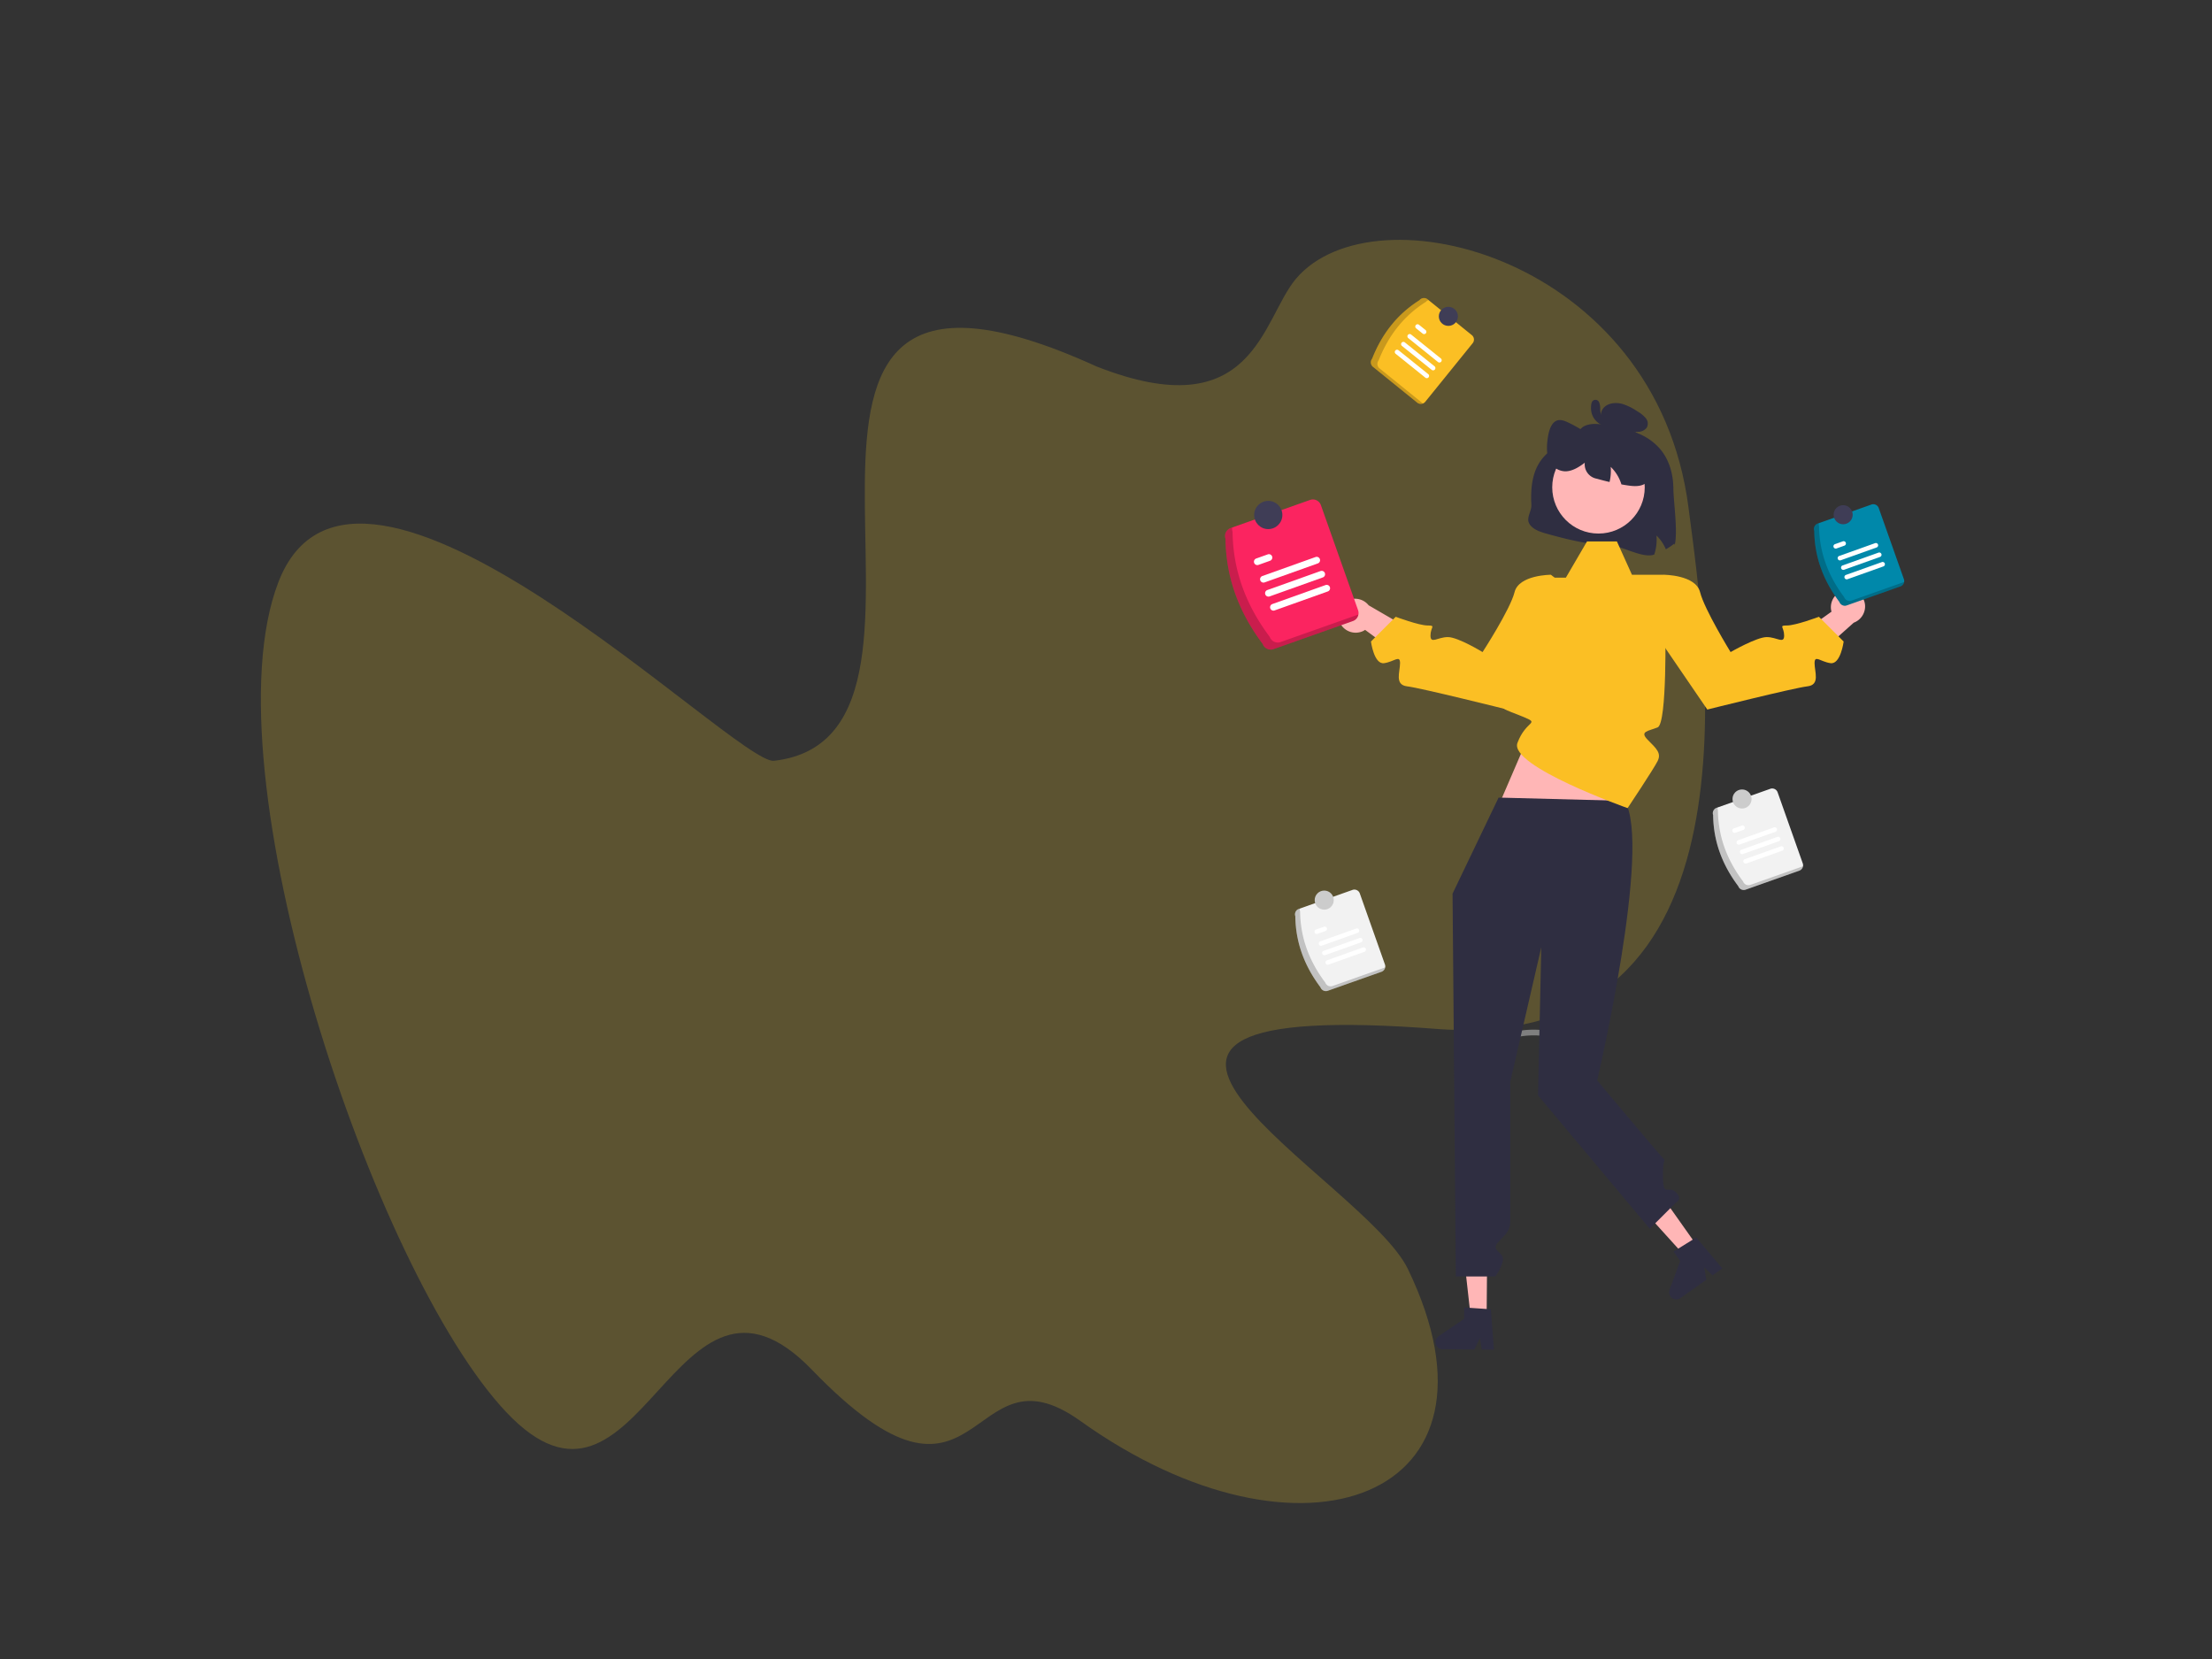 <?xml version="1.0" encoding="UTF-8" standalone="no"?>
<svg
   id="e31aac95-aad9-45a5-a5d0-015cb8507048"
   data-name="Layer 1"
   width="800"
   height="600"
   viewBox="0 0 800 600"
   version="1.1"
   sodipodi:docname="methods.svg"
   inkscape:version="1.2.2 (b0a8486541, 2022-12-01)"
   xmlns:inkscape="http://www.inkscape.org/namespaces/inkscape"
   xmlns:sodipodi="http://sodipodi.sourceforge.net/DTD/sodipodi-0.dtd"
   xmlns="http://www.w3.org/2000/svg"
   xmlns:svg="http://www.w3.org/2000/svg">
  <rect x="0" y="0" width="800" height="600" fill="#333333" stroke="none"/>
  <defs
     id="defs16679" />
  <sodipodi:namedview
     id="namedview16677"
     pagecolor="#ffffff"
     bordercolor="#000000"
     borderopacity="0.25"
     inkscape:showpageshadow="2"
     inkscape:pageopacity="0.0"
     inkscape:pagecheckerboard="0"
     inkscape:deskcolor="#d1d1d1"
     showgrid="false"
     inkscape:zoom="3.1476262"
     inkscape:cx="414.4393"
     inkscape:cy="319.60593"
     inkscape:window-width="930"
     inkscape:window-height="1008"
     inkscape:window-x="2890"
     inkscape:window-y="52"
     inkscape:window-maximized="0"
     inkscape:current-layer="layer2" />
  <g
     inkscape:groupmode="layer"
     id="layer2"
     inkscape:label="Layer 1"
     transform="matrix(1,0,0,0.934,-8.991,46.446)"
     style="opacity:0.2;fill:#ffd42a;stroke-width:1.035">
    <path
       id="XMLID_46_"
       class="st2"
       d="M 619.651,146.742 C 607.969,49.932 506.088,22.41 477.728,58.174 465.236,73.992 462.624,116.265 405.513,92.148 256.654,19.522 369.915,234.902 288.927,244.868 275.161,246.604 137.558,97.337 109.606,175.88 c -26.097,73.252 34.685,266.881 82.395,321.107 48.847,55.515 60.679,-71.635 110.62,-16.332 62.072,68.884 55.749,-11.806 97.024,19.775 79.941,61.27 158.619,30.103 118.53,-58.768 -15.848,-35.09 -146.753,-106.211 11.722,-92.867 118.539,8.23 96.388,-147.38 89.754,-202.054 z"
       style="fill:#ffd42a;stroke-width:1.035"
       sodipodi:nodetypes="ccccccccccc" />
  </g>
  <g
     id="g5069"
     transform="matrix(0.69,0,0,0.69,441.821,107.79)"
     style="stroke-width:1.449">
    <path
       d="m 154.772,387.357 a 44.328,44.328 0 0 1 12.828,-0.696 1.512,1.512 0 0 0 1.5,-1.5 1.531,1.531 0 0 0 -1.5,-1.5 47.114,47.114 0 0 0 -13.625,0.803 1.5,1.5 0 0 0 0.798,2.893 z"
       fill="#cccccc"
       opacity="0.5"
       style="isolation:isolate;stroke-width:1.696"
       id="path16524" />
    <path
       d="M 51.796,361.264 C 43.547,350.292 38.78,338.022 38.624,324.034 a 3.018,3.018 0 0 1 1.837,-3.848 l 28.116,-9.948 a 3.018,3.018 0 0 1 3.848,1.837 l 13.173,37.229 a 3.018,3.018 0 0 1 -1.836,3.848 l -28.116,9.948 a 3.018,3.018 0 0 1 -3.848,-1.836 z"
       fill="#f2f2f2"
       id="path16526"
       style="stroke-width:1.696" />
    <path
       d="m 58.144,360.6 a 3.018,3.018 0 0 1 -3.848,-1.836 C 46.047,347.792 41.28,335.522 41.124,321.534 a 2.979,2.979 0 0 1 -0.11,-1.543 l -0.553,0.196 a 3.018,3.018 0 0 0 -1.837,3.848 c 0.156,13.988 4.924,26.257 13.173,37.229 a 3.018,3.018 0 0 0 3.848,1.836 l 28.116,-9.948 a 3.005,3.005 0 0 0 1.947,-2.304 z"
       opacity="0.2"
       style="isolation:isolate;stroke-width:1.696"
       id="path16528" />
    <path
       d="m 71.316,332.735 -18.823,6.719 a 1.199,1.199 0 0 1 -0.806,-2.259 L 70.51,330.476 a 1.199,1.199 0 0 1 0.806,2.259 z"
       fill="#ffffff"
       id="path16530"
       style="stroke-width:1.696" />
    <path
       d="m 54.424,331.782 -4.141,1.478 a 1.199,1.199 0 1 1 -0.813,-2.256 l 0.007,-0.003 4.141,-1.478 a 1.199,1.199 0 0 1 0.806,2.259 z"
       fill="#ffffff"
       id="path16532"
       style="stroke-width:1.696" />
    <path
       d="m 74.861,342.665 -18.823,6.719 a 1.199,1.199 0 0 1 -0.806,-2.259 l 18.823,-6.719 a 1.199,1.199 0 0 1 0.813,2.256 z"
       fill="#ffffff"
       id="path16534"
       style="stroke-width:1.696" />
    <path
       d="m 73.089,337.7 -18.823,6.719 a 1.199,1.199 0 0 1 -0.809,-2.258 l 0.003,-9.4e-4 18.823,-6.719 a 1.199,1.199 0 0 1 0.806,2.259 z"
       fill="#ffffff"
       id="path16536"
       style="stroke-width:1.696" />
    <circle
       cx="53.77"
       cy="315.572"
       r="5"
       fill="#cccccc"
       id="circle16538"
       style="stroke-width:1.696" />
    <path
       d="m 236.77,99.612 c 0.08,7.32 2.41,22.56 0.74,29.73 l -0.27,-0.6 a 32.902,32.902 0 0 1 -4.41,2.95 21.133,21.133 0 0 0 -4.9,-7.2 25.297,25.297 0 0 1 -1.17,9.96 c -6.25,2.25 -17.22,-4.84 -24.02,-4.99 -10.94,-0.25 -21.6,-2.97 -32.05,-5.85 -3.71,-1.02 -7.79,-2.35 -9.47,-5.43 -1.68,-3.08 1.327,-6.405 1.13,-9.88 -1.401,-24.756 10.39,-28.905 21.61,-35.52 2.469,-1.456 3.68,-4.59 6.47,-5.81 3.87,-1.69 8.48,-0.88 12.69,-0.03 a 6.413,6.413 0 0 1 -4.24,-4.64 5.785,5.785 0 0 1 2.26,-5.6 c 2.32,-1.79 5.78,-2.01 8.74,-1.25 a 29.211,29.211 0 0 1 8.02,3.94 15.93,15.93 0 0 1 4.4,3.56 4.412,4.412 0 0 1 0.52,5 5.715,5.715 0 0 1 -4.47,2.17 14.96,14.96 0 0 1 -3.94,-0.41 29.973,29.973 0 0 1 15.27,9.24 c 5.01,5.83 7,13.34 7.09,20.66 z"
       fill="#2f2e41"
       id="path16540"
       style="stroke-width:1.696" />
    <path
       d="m 61.97,170.156 a 9.159,9.159 0 0 0 11.961,4.485 8.786,8.786 0 0 0 1.267,-0.711 l 25.749,18.918 14.196,-9.688 -38.075,-22.102 a 9.133,9.133 0 0 0 -10.823,-2.68 8.74,8.74 0 0 0 -4.376,11.56 v 0 q 0.049,0.109 0.102,0.217 z"
       fill="#ffb6b6"
       id="path16542"
       style="stroke-width:1.696" />
    <path
       d="m 327.36,152.988 a 9.159,9.159 0 0 0 -7.983,9.972 8.785,8.785 0 0 0 0.282,1.425 l -25.989,18.586 4.791,16.506 32.85,-29.31 a 9.133,9.133 0 0 0 5.914,-9.453 8.74,8.74 0 0 0 -9.625,-7.755 q -0.119,0.013 -0.238,0.029 z"
       fill="#ffb6b6"
       id="path16544"
       style="stroke-width:1.696" />
    <polygon
       points="126.823,500.797 139.175,500.901 138.897,533.902 130.527,533.831 "
       fill="#ffb6b6"
       id="polygon16546"
       style="stroke-width:1.696" />
    <path
       d="m 112.089,547.211 a 3.747,3.747 0 0 0 3.71,3.775 l 16.64,0.139 2.913,-5.905 1.07,5.935 6.279,0.057 -1.585,-21.168 -2.184,-0.145 -8.91,-0.614 -2.875,-0.193 -0.05,5.989 -13.367,9.066 a 3.741,3.741 0 0 0 -1.64,3.064 z"
       fill="#2f2e41"
       id="path16548"
       style="stroke-width:1.696" />
    <polygon
       points="220.08,477.013 230.165,469.88 249.221,496.825 242.388,501.657 "
       fill="#ffb6b6"
       id="polygon16550"
       style="stroke-width:1.696" />
    <path
       d="m 235.241,523.288 a 3.747,3.747 0 0 0 5.216,0.896 l 13.585,-9.61 -1.086,-6.494 4.336,4.191 5.129,-3.622 -13.654,-16.252 -1.858,1.158 -7.59,4.707 -2.445,1.523 3.458,4.89 -5.551,15.168 a 3.74,3.74 0 0 0 0.459,3.444 z"
       fill="#2f2e41"
       id="path16552"
       style="stroke-width:1.696" />
    <polygon
       points="225.481,209.619 209.33,268.537 145.174,266.074 169.485,209.619 "
       fill="#ffb6b6"
       id="polygon16554"
       style="stroke-width:1.696" />
    <path
       d="m 145.174,261.835 -24.137,50.352 1.723,200.657 h 20.673 c 0,0 4.02,-5.421 4.02,-9.22 0,-3.799 -6.837,-4.349 -2.279,-9.012 4.558,-4.663 6.078,-6.182 6.078,-10.74 v -72.924 l 16.301,-70.692 -1.723,77.674 58.575,69.909 13.645,-13.645 c 0,0 3.99,-1.759 0,-5.537 -3.99,-3.778 -6.479,2.895 -6.754,-7.659 -0.275,-10.553 2.004,-8.274 -0.275,-10.553 -2.279,-2.279 -34.181,-40.362 -34.181,-40.362 0,0 28.863,-122.974 14.428,-146.525 z"
       fill="#2f2e41"
       id="path16560"
       style="stroke-width:1.696" />
    <path
       d="m 212.788,267.357 c 0,0 -62.296,-22.031 -57.737,-34.187 4.558,-12.155 12.215,-9.816 3.069,-13.645 -9.146,-3.828 -15.206,-4.588 -9.517,-9.906 5.689,-5.318 14.045,-10.636 14.045,-15.954 0,-5.318 6.837,-47.101 6.837,-47.101 h 10.945 l 11.086,-18.993 h 15.661 l 7.89,17.473 h 16.66 l 0.814,26.59 c 0,0 1.077,51.367 -4.02,53.412 -5.097,2.046 -9.655,2.046 -5.097,6.604 4.558,4.558 7.154,6.915 5.097,11.055 -2.058,4.139 -15.732,24.651 -15.732,24.651 z"
       fill="#e6e6e6"
       id="path16562"
       style="fill:#fbbf24;stroke-width:1.449" />
    <path
       d="m 221.904,152.642 9.822,-7.597 c 0,0 16.767,0 19.046,9.116 2.279,9.116 15.997,31.41 15.997,31.41 0,0 13.632,-7.86 18.95,-7.86 5.318,0 9.116,3.799 9.116,-0.76 0,-4.558 -3.039,-5.318 1.519,-5.318 4.558,0 16.713,-4.558 16.713,-4.558 l 12.966,12.966 c 0,0 -1.57,12.104 -6.888,11.345 -5.318,-0.76 -8.357,-4.558 -8.357,0 0,4.558 3.039,11.396 -3.799,12.155 -6.837,0.76 -52.419,12.155 -52.419,12.155 l -31.148,-45.582 z"
       fill="#e6e6e6"
       id="path16564"
       style="fill:#fbbf24;stroke-width:1.449" />
    <path
       d="m 182.4,152.642 -9.822,-7.597 c 0,0 -16.767,0 -19.046,9.116 -2.279,9.116 -16.762,31.41 -16.762,31.41 0,0 -12.867,-7.86 -18.185,-7.86 -5.318,0 -9.116,3.799 -9.116,-0.76 0,-4.558 3.039,-5.318 -1.519,-5.318 -4.558,0 -16.713,-4.558 -16.713,-4.558 L 78.27,180.042 c 0,0 1.57,12.104 6.888,11.345 5.318,-0.76 8.357,-4.558 8.357,0 0,4.558 -3.039,11.396 3.798,12.155 6.837,0.76 52.419,12.155 52.419,12.155 l 31.148,-45.582 z"
       fill="#e6e6e6"
       id="path16566"
       style="fill:#fbbf24;stroke-width:1.449" />
    <circle
       cx="197.526"
       cy="99.202"
       r="24.244"
       fill="#ffb6b6"
       id="circle16568"
       style="stroke-width:1.696" />
    <path
       d="m 223.98,95.542 c -2.85,3.45 -7.09,3.27 -10.86,2.72 -1.19,-0.17 -2.38,-0.36 -3.57,-0.58 -0.21,-0.67 -0.45,-1.34 -0.72,-1.99 a 21.133,21.133 0 0 0 -4.9,-7.2 24.905,24.905 0 0 1 -0.61,7.93 q -3.315,-0.765 -6.6,-1.71 a 7.655,7.655 0 0 1 -6.38,-8.4 c -3.15,2.4 -6.58,4.48 -10.18,4.52 a 9.5,9.5 0 0 1 -8.9,-6.93 c -0.98,-3 -0.83,-6.46 -0.43,-9.7 0.48,-3.85 1.56,-8.08 4.16,-9.63 2.09,-1.26 4.5,-0.36 6.65,0.66 a 76.606,76.606 0 0 1 13.4,8.22 l 0.05,1.05 c 1.08,-5.17 4.65,-9.16 8.54,-9.56 2.62,-0.26 5.18,0.95 7.65,2.17 a 36.077,36.077 0 0 1 8.91,5.61 19.857,19.857 0 0 1 6.02,10.37 c 0.93,4.33 0.23,9.47 -2.23,12.45 z"
       fill="#2f2e41"
       id="path16570"
       style="stroke-width:1.696" />
    <path
       d="m 199.98,61.896 c 0.249,0.021 -0.362,-0.119 -0.164,-0.036 a 1.976,1.976 0 0 1 -0.28,-0.156 c -0.015,-0.01 -0.212,-0.169 -0.083,-0.058 a 1.946,1.946 0 0 1 -0.643,-0.898 8.063,8.063 0 0 1 -0.379,-2.671 8.447,8.447 0 0 0 -0.595,-3.483 2.079,2.079 0 0 0 -3.275,-0.73 c -0.818,0.802 -0.883,2.158 -0.941,3.236 a 10.423,10.423 0 0 0 0.351,3.323 9.532,9.532 0 0 0 2.918,4.583 9.97,9.97 0 0 0 5.776,2.438 1.514,1.514 0 0 0 1.061,-2.561 L 201.041,62.335 a 1.5,1.5 0 1 0 -2.121,2.121 l 2.684,2.548 1.061,-2.561 a 5.966,5.966 0 0 1 -1.303,-0.266 5.022,5.022 0 0 1 -1.302,-0.571 6.227,6.227 0 0 1 -1.109,-0.775 8.569,8.569 0 0 1 -0.623,-0.606 q -0.107,-0.116 -0.211,-0.236 c 0.005,0.006 -0.282,-0.355 -0.159,-0.19 a 8.46,8.46 0 0 1 -0.807,-1.351 3.415,3.415 0 0 1 -0.197,-0.521 7.941,7.941 0 0 1 -0.233,-0.897 7.792,7.792 0 0 1 -0.103,-1.932 7.895,7.895 0 0 1 0.082,-0.818 3.251,3.251 0 0 0 0.084,-0.435 c 0.005,-0.364 -0.05,0.195 -0.24,0.279 l -0.757,0.205 a 0.824,0.824 0 0 1 -0.617,-0.361 q -0.047,-0.188 0.027,0.067 a 4.896,4.896 0 0 1 0.132,0.606 14.16,14.16 0 0 1 0.101,1.433 14.26,14.26 0 0 0 0.352,3.017 4.83,4.83 0 0 0 4.197,3.803 1.512,1.512 0 0 0 1.5,-1.5 1.531,1.531 0 0 0 -1.5,-1.5 z"
       fill="#2f2e41"
       id="path16572"
       style="stroke-width:1.696" />
    <path
       d="m 323.796,159.264 c -8.249,-10.972 -13.016,-23.241 -13.173,-37.229 a 3.018,3.018 0 0 1 1.836,-3.848 l 28.116,-9.948 a 3.018,3.018 0 0 1 3.848,1.837 l 13.173,37.229 a 3.018,3.018 0 0 1 -1.836,3.848 l -28.116,9.948 a 3.018,3.018 0 0 1 -3.848,-1.836 z"
       fill="#6c63ff"
       id="path16574"
       style="fill:#0088aa;stroke-width:1.449" />
    <path
       d="m 330.144,158.6 a 3.018,3.018 0 0 1 -3.848,-1.836 c -8.249,-10.972 -13.016,-23.241 -13.173,-37.229 a 2.98,2.98 0 0 1 -0.11,-1.543 l -0.553,0.196 a 3.018,3.018 0 0 0 -1.837,3.848 c 0.156,13.988 4.924,26.257 13.173,37.229 a 3.018,3.018 0 0 0 3.848,1.836 l 28.116,-9.948 a 3.005,3.005 0 0 0 1.947,-2.304 z"
       opacity="0.2"
       style="isolation:isolate;stroke-width:1.696"
       id="path16576" />
    <path
       d="m 343.316,130.735 -18.823,6.719 a 1.199,1.199 0 0 1 -0.806,-2.259 l 18.823,-6.719 a 1.199,1.199 0 0 1 0.806,2.259 z"
       fill="#ffffff"
       id="path16578"
       style="stroke-width:1.696" />
    <path
       d="m 326.424,129.782 -4.141,1.478 a 1.199,1.199 0 1 1 -0.809,-2.258 l 0.003,-9.5e-4 4.141,-1.478 a 1.199,1.199 0 0 1 0.806,2.259 z"
       fill="#ffffff"
       id="path16580"
       style="stroke-width:1.696" />
    <path
       d="m 346.861,140.665 -18.823,6.719 a 1.199,1.199 0 1 1 -0.809,-2.258 l 0.003,-9.5e-4 18.823,-6.719 a 1.199,1.199 0 0 1 0.806,2.259 z"
       fill="#ffffff"
       id="path16582"
       style="stroke-width:1.696" />
    <path
       d="m 345.089,135.7 -18.823,6.719 a 1.199,1.199 0 1 1 -0.809,-2.258 l 0.003,-9.4e-4 18.823,-6.719 a 1.199,1.199 0 1 1 0.809,2.258 z"
       fill="#ffffff"
       id="path16584"
       style="stroke-width:1.696" />
    <circle
       cx="325.77"
       cy="113.572"
       r="5"
       fill="#3f3d56"
       id="circle16586"
       style="stroke-width:1.696" />
    <path
       d="M 78.871,31.819 C 83.907,19.049 91.87,8.568 103.709,1.117 a 3.018,3.018 0 0 1 4.24,-0.448 l 23.187,18.758 a 3.018,3.018 0 0 1 0.448,4.24 l -24.838,30.702 a 3.018,3.018 0 0 1 -4.24,0.448 L 79.319,36.059 a 3.018,3.018 0 0 1 -0.448,-4.24 z"
       fill="#6c63ff"
       id="path16588"
       style="fill:#fbbf24;stroke-width:1.449" />
    <path
       d="m 82.758,36.882 a 3.018,3.018 0 0 1 -0.448,-4.24 C 87.346,19.872 95.308,9.391 107.148,1.94 a 2.979,2.979 0 0 1 1.258,-0.901 l -0.456,-0.369 a 3.018,3.018 0 0 0 -4.24,0.448 c -11.84,7.451 -19.802,17.932 -24.838,30.702 a 3.018,3.018 0 0 0 0.448,4.24 l 23.187,18.758 a 3.005,3.005 0 0 0 2.982,0.454 z"
       opacity="0.2"
       style="isolation:isolate;stroke-width:1.696"
       id="path16590" />
    <path
       d="M 113.397,33.531 97.824,21.004 a 1.199,1.199 0 0 1 1.503,-1.869 l 15.573,12.527 a 1.199,1.199 0 0 1 -1.503,1.869 z"
       fill="#ffffff"
       id="path16592"
       style="stroke-width:1.696" />
    <path
       d="m 105.372,18.636 -3.426,-2.756 a 1.199,1.199 0 0 1 1.503,-1.869 l 3.426,2.756 a 1.199,1.199 0 0 1 -1.503,1.869 z"
       fill="#ffffff"
       id="path16594"
       style="stroke-width:1.696" />
    <path
       d="M 106.788,41.747 91.215,29.22 a 1.199,1.199 0 0 1 1.503,-1.869 l 15.573,12.527 a 1.199,1.199 0 0 1 -1.503,1.869 z"
       fill="#ffffff"
       id="path16596"
       style="stroke-width:1.696" />
    <path
       d="M 110.092,37.639 94.52,25.112 a 1.199,1.199 0 1 1 1.498,-1.873 l 0.005,0.004 15.573,12.527 a 1.199,1.199 0 0 1 -1.498,1.873 l -0.005,-0.004 z"
       fill="#ffffff"
       id="path16598"
       style="stroke-width:1.696" />
    <circle
       cx="118.845"
       cy="9.599"
       r="5"
       fill="#3f3d56"
       id="circle16600"
       style="stroke-width:1.696" />
    <path
       d="M 21.518,181.301 C 9.317,165.072 2.265,146.924 2.034,126.234 a 4.464,4.464 0 0 1 2.716,-5.691 l 41.588,-14.715 a 4.464,4.464 0 0 1 5.691,2.716 l 19.484,55.067 a 4.464,4.464 0 0 1 -2.716,5.691 l -41.588,14.715 a 4.464,4.464 0 0 1 -5.691,-2.716 z"
       fill="#6c63ff"
       id="path16602"
       style="fill:#fb2460;stroke-width:1.449" />
    <path
       d="m 30.907,180.319 a 4.464,4.464 0 0 1 -5.691,-2.716 C 13.015,161.374 5.963,143.226 5.732,122.536 a 4.407,4.407 0 0 1 -0.163,-2.283 l -0.818,0.29 a 4.464,4.464 0 0 0 -2.717,5.691 c 0.231,20.69 7.283,38.838 19.484,55.067 a 4.464,4.464 0 0 0 5.691,2.716 l 41.588,-14.715 a 4.445,4.445 0 0 0 2.879,-3.408 z"
       opacity="0.2"
       style="isolation:isolate;stroke-width:1.696"
       id="path16604" />
    <path
       d="m 50.391,139.103 -27.841,9.938 a 1.774,1.774 0 1 1 -1.193,-3.341 l 27.841,-9.938 a 1.774,1.774 0 1 1 1.193,3.341 z"
       fill="#ffffff"
       id="path16606"
       style="stroke-width:1.696" />
    <path
       d="m 25.405,137.693 -6.125,2.186 a 1.774,1.774 0 0 1 -1.193,-3.341 v 0 l 6.125,-2.186 a 1.774,1.774 0 0 1 1.193,3.341 z"
       fill="#ffffff"
       id="path16608"
       style="stroke-width:1.696" />
    <path
       d="m 55.634,153.79 -27.841,9.938 a 1.774,1.774 0 1 1 -1.193,-3.341 v 0 l 27.841,-9.938 a 1.774,1.774 0 1 1 1.193,3.341 z"
       fill="#ffffff"
       id="path16610"
       style="stroke-width:1.696" />
    <path
       d="m 53.012,146.447 -27.841,9.938 a 1.774,1.774 0 1 1 -1.193,-3.341 v 0 l 27.841,-9.938 a 1.774,1.774 0 1 1 1.193,3.341 z"
       fill="#ffffff"
       id="path16612"
       style="stroke-width:1.696" />
    <circle
       cx="24.437"
       cy="113.716"
       r="7.396"
       fill="#3f3d56"
       id="circle16614"
       style="stroke-width:1.696" />
    <path
       d="m 270.796,308.264 c -8.249,-10.972 -13.016,-23.241 -13.173,-37.229 a 3.018,3.018 0 0 1 1.836,-3.848 l 28.116,-9.948 a 3.018,3.018 0 0 1 3.848,1.837 l 13.173,37.229 a 3.018,3.018 0 0 1 -1.836,3.848 l -28.116,9.948 a 3.018,3.018 0 0 1 -3.848,-1.836 z"
       fill="#f2f2f2"
       id="path16662"
       style="stroke-width:1.696" />
    <path
       d="m 277.144,307.6 a 3.018,3.018 0 0 1 -3.848,-1.836 c -8.249,-10.972 -13.016,-23.241 -13.173,-37.229 a 2.98,2.98 0 0 1 -0.11,-1.543 l -0.553,0.196 a 3.018,3.018 0 0 0 -1.837,3.848 c 0.156,13.988 4.924,26.257 13.173,37.229 a 3.018,3.018 0 0 0 3.848,1.836 l 28.116,-9.948 a 3.005,3.005 0 0 0 1.947,-2.304 z"
       opacity="0.2"
       style="isolation:isolate;stroke-width:1.696"
       id="path16664" />
    <path
       d="m 290.316,279.735 -18.823,6.719 a 1.199,1.199 0 0 1 -0.806,-2.259 l 18.823,-6.719 a 1.199,1.199 0 0 1 0.806,2.259 z"
       fill="#ffffff"
       id="path16666"
       style="stroke-width:1.696" />
    <path
       d="m 273.424,278.782 -4.141,1.478 a 1.199,1.199 0 1 1 -0.809,-2.258 l 0.003,-9.5e-4 4.141,-1.478 a 1.199,1.199 0 0 1 0.806,2.259 z"
       fill="#ffffff"
       id="path16668"
       style="stroke-width:1.696" />
    <path
       d="m 293.861,289.665 -18.823,6.719 a 1.199,1.199 0 1 1 -0.809,-2.258 l 0.003,-9.5e-4 18.823,-6.719 a 1.199,1.199 0 0 1 0.806,2.259 z"
       fill="#ffffff"
       id="path16670"
       style="stroke-width:1.696" />
    <path
       d="m 292.089,284.7 -18.823,6.719 a 1.199,1.199 0 1 1 -0.809,-2.258 l 0.003,-9.4e-4 18.823,-6.719 a 1.199,1.199 0 1 1 0.809,2.258 z"
       fill="#ffffff"
       id="path16672"
       style="stroke-width:1.696" />
    <circle
       cx="272.77"
       cy="262.572"
       r="5"
       fill="#cccccc"
       id="circle16674"
       style="stroke-width:1.696" />
  </g>
</svg>
